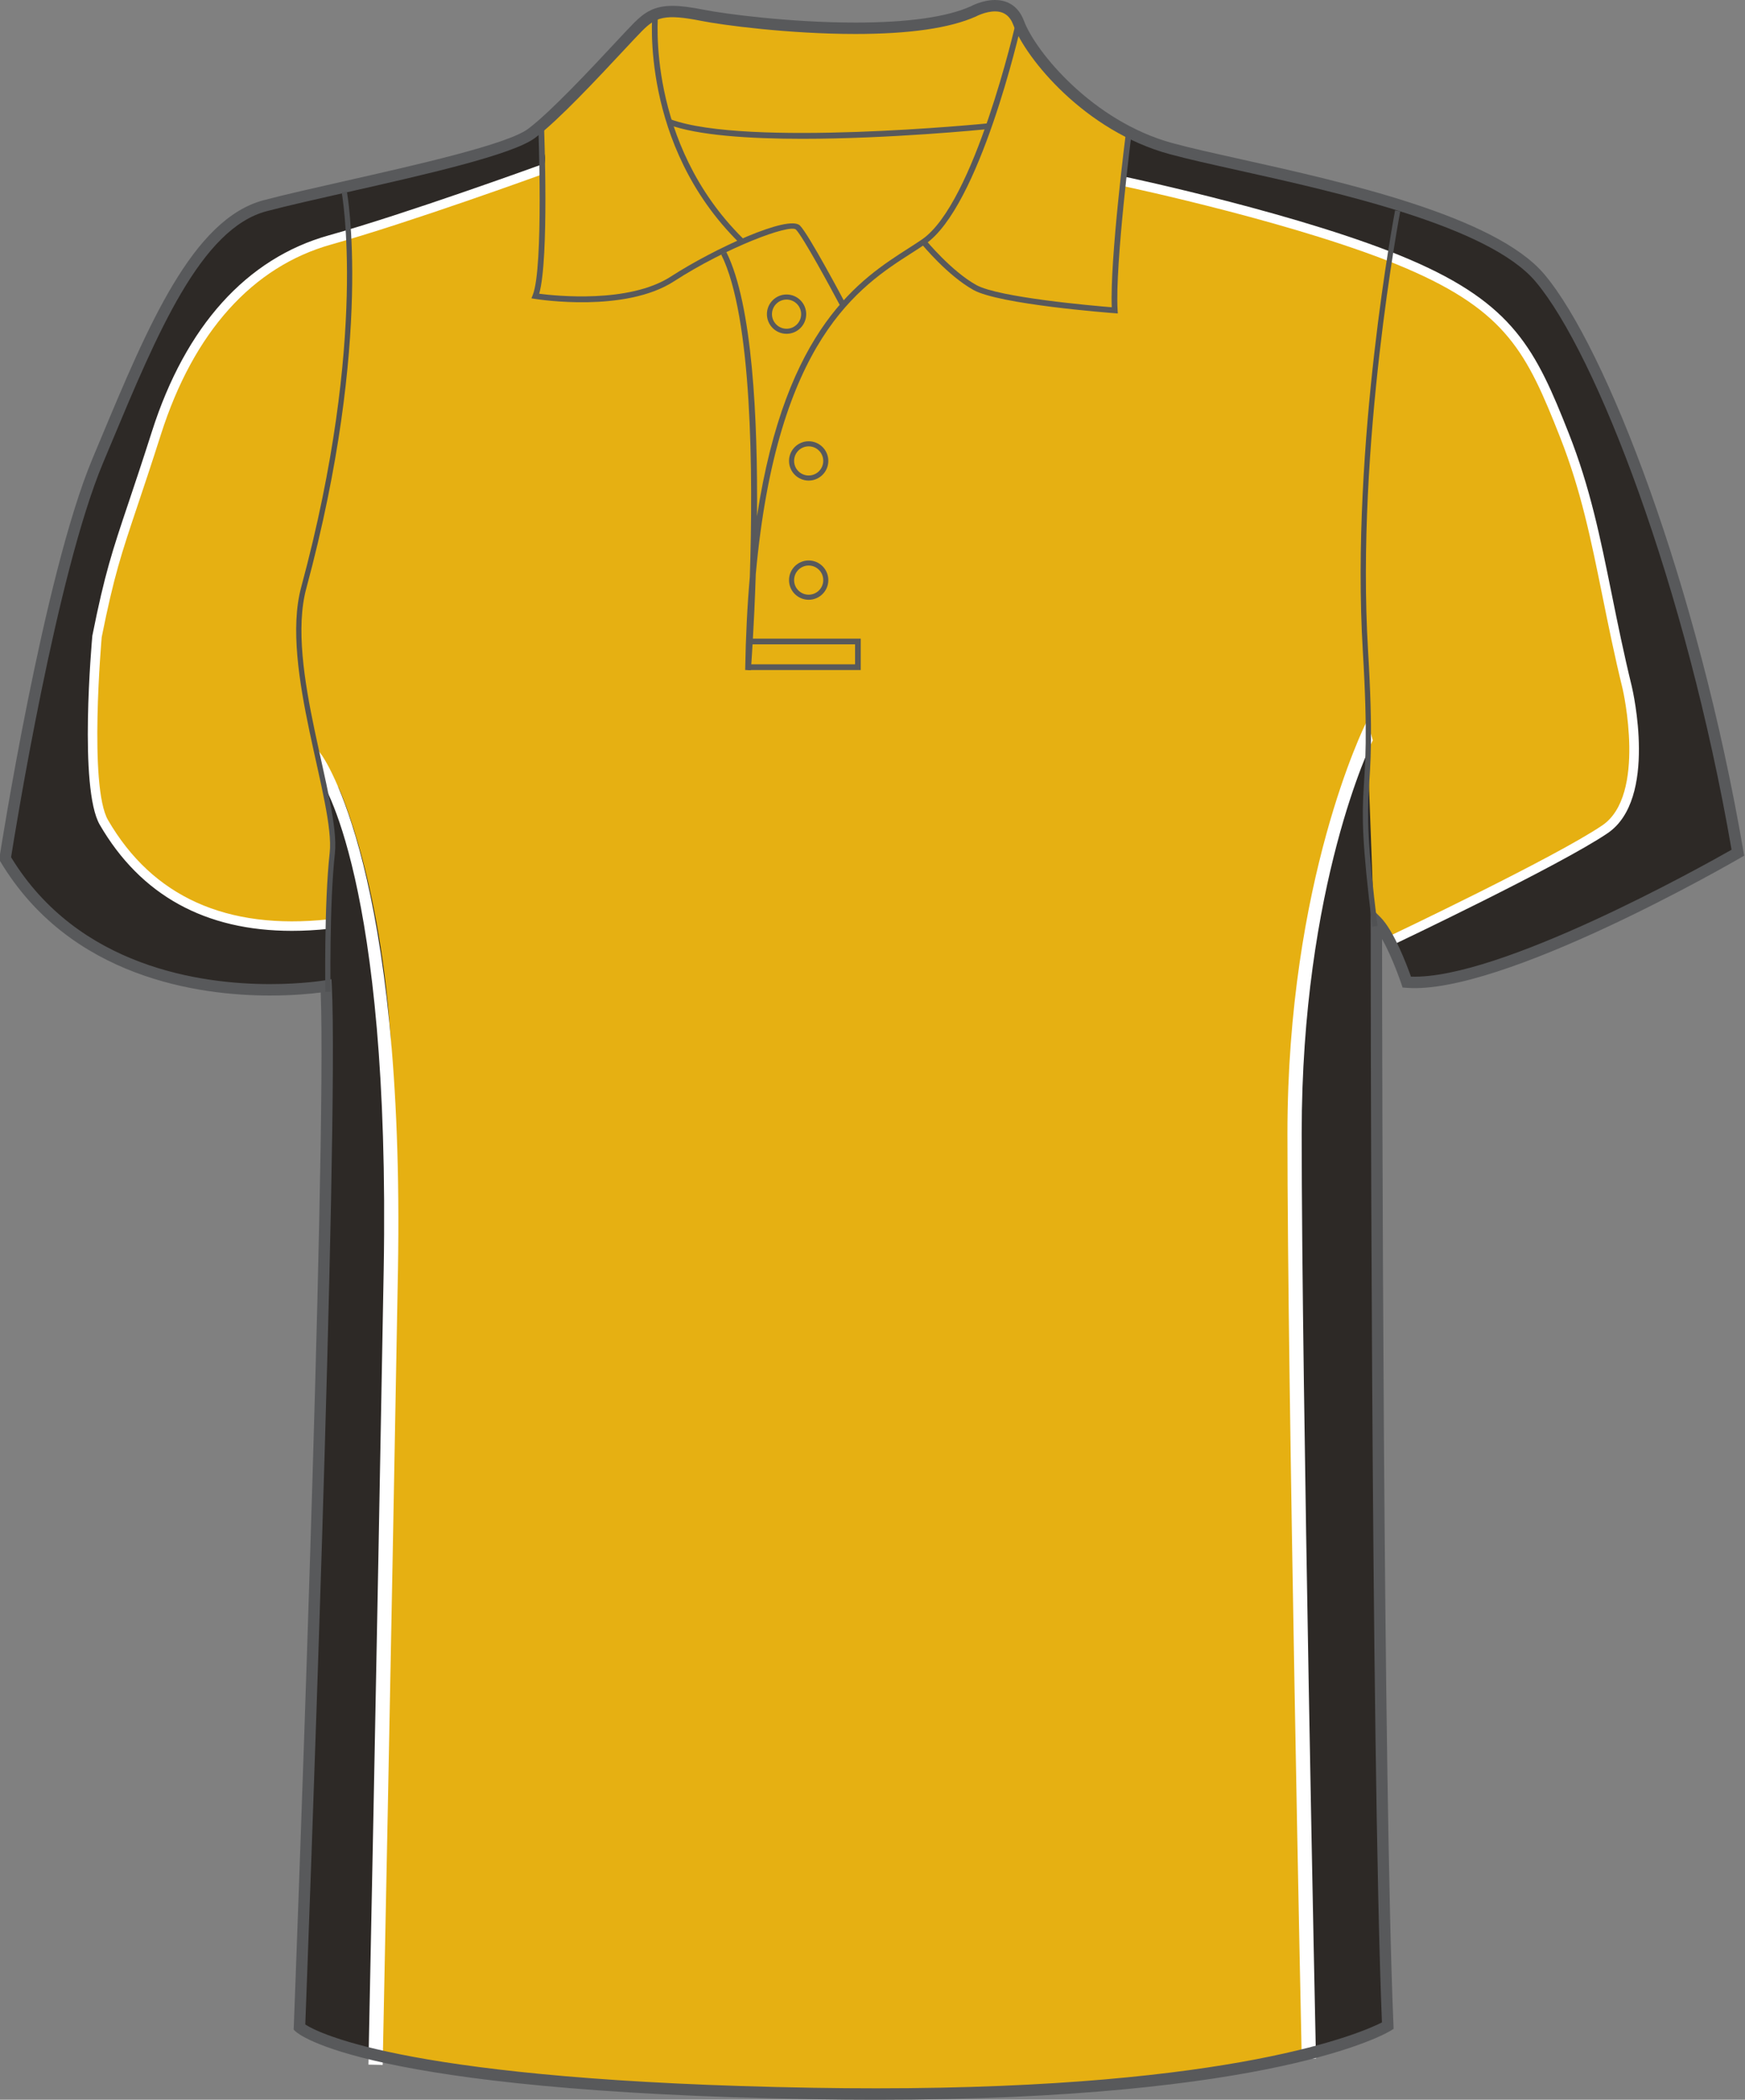 <svg preserveAspectRatio="xMidYMid meet"  xmlns="http://www.w3.org/2000/svg" xmlns:xlink="http://www.w3.org/1999/xlink" version="1.1" id="Layer_1" x="0px" y="0px" width="664.975px" height="800.002px" viewbox="-0.315 0 664.975 800.002" enable-background="new -0.315 0 664.975 800.002" xml:space="preserve" class="svg0" style="height: 800px;"><rect width="100%" height="100%" fill="#808080" stroke="none"/>   <g id="front"> 	<path id="primary" d="M124.274,376.729c0,0-90.337,9.721-122.319-48.589c0,0,16.462-106.569,35.312-151.524   c18.854-44.954,36.251-89.912,63.808-97.16c27.553-7.25,89.909-18.85,101.506-27.549c11.602-8.702,34.801-34.804,40.603-40.603   c5.803-5.802,10.154-7.255,24.652-4.353c14.502,2.9,76.855,10.154,102.962-1.449c0,0,13.052-7.25,17.399,4.35   c4.352,11.601,26.104,39.153,58.001,47.853c31.904,8.702,117.454,21.751,140.661,49.303   c23.207,27.552,58.014,117.461,75.408,218.968c0,0-89.912,52.203-126.158,49.302c0,0-5.805-17.399-11.604-23.201   c0,0,0,316.421,4.35,420.827c0,0-46.398,28.711-218.959,25.813c-172.563-2.9-195.766-25.23-195.766-25.23   S127.174,433.288,124.274,376.729z" class="primary" fill="#e6b012" stroke="#e6b012" stroke-width="1px"></path> 	<g id="secondary" class="secondary" fill="#2D2926" stroke="#2D2926" stroke-width="1px"> 		<path fill="#2D2926" d="M124.832,301.65l1.985,12.24l-12.692,460.229l29,9.443c0,0,8.702-309.917,5.804-377.708    c-2.898-67.791-20.299-105.45-20.299-105.45L124.832,301.65z" class="secondary" stroke="#2D2926" stroke-width="1px"></path> 		<path fill="#2D2926" d="M520.514,281.024c0,0-27.187,54.042-27.187,150.875c0,96.828,5.436,351.955,5.436,351.955l30.087-10.578    l-5.799-423.595L520.514,281.024" class="secondary" stroke="#2D2926" stroke-width="1px"></path> 		<path fill="#2D2926" d="M599.852,174.314c-9.025-20.157-10.443-45.691-48.303-66.579    c-37.857-20.887-122.712-38.511-122.712-38.511l1.523-18.276c0,0,29.808,7.833,50.04,13.055    c20.235,5.222,70.495,19.582,88.772,28.72c18.273,9.139,31.98,31.331,49.605,75.064c17.623,43.732,44.387,156.001,44.387,156.001    L642.93,336.19c0,0-76.369,40.469-106.395,38.511c0,0-9.791-13.708-1.959-18.276c7.834-4.569,75.717-33.942,80.938-42.427    c5.223-8.486,11.096-25.457,6.527-45.691C617.475,248.072,599.852,174.314,599.852,174.314" class="secondary" stroke="#2D2926" stroke-width="1px"></path> 		<path fill="#2D2926" d="M125.321,352.072l-1.307,23.608c0,0-40.469,5.548-67.067-5.713    c-26.602-11.261-40.635-20.234-54.993-44.385c0,0,14.198-75.228,19.255-95.463c5.057-20.234,16.482-60.542,29.373-86.486    c12.89-25.944,23.663-49.119,37.696-58.419c14.032-9.3,37.206-11.914,37.206-11.914s75.881-18.929,79.633-23.172l1.958,8.977    c0,0,1.47,6.039-5.062,7.506c-6.528,1.467-39.814,13.545-46.834,15.83c-7.018,2.284-35.736,9.955-47.161,16.482    c-11.423,6.527-25.781,19.094-33.614,33.615c-7.833,14.522-11.913,22.357-17.624,42.592c-5.71,20.235-15.015,44.059-16.646,49.771    c-1.632,5.712-3.102,30.896-4.896,35.79c-1.793,4.896-1.145,42.373,3.917,51.022c5.06,8.65,17.081,26.707,34.378,33.399    C90.831,351.806,101.987,354.085,125.321,352.072z" class="secondary" stroke="#2D2926" stroke-width="1px"></path> 	</g> 	<g id="tertiary" class="tertiary" fill="#FFFFFF" stroke="#FFFFFF" stroke-width="1px"> 		<path fill="#FFFFFF" d="M145.341,786.221l-4.433-0.092c0.033-1.492,3.104-150.852,5.801-301.98    c2.666-149.642-23.938-187.196-24.214-187.558l-0.652-9.138c1.167,1.507,32.006,44.954,29.303,196.776    C148.446,635.363,145.373,784.725,145.341,786.221z" class="tertiary" stroke="#FFFFFF" stroke-width="1px"></path> 		<path fill="#FFFFFF" d="M496.55,783.898c-0.053-2.549-5.438-256.256-5.438-352c0-96.242,29.48-155.418,29.759-155.975l1.736,6.091    c-0.27,0.548-27.07,54.78-27.07,149.883c0,95.696,5.382,349.356,5.435,351.909L496.55,783.898z" class="tertiary" stroke="#FFFFFF" stroke-width="1px"></path> 		<path fill="#FFFFFF" d="M530.571,359.563l-1.115-2.358c0.629-0.3,63.432-30.125,81.418-42.328    c17.33-11.762,8.041-52.171,7.945-52.578c-3.104-12.69-5.426-24.165-7.672-35.261c-4.396-21.68-8.189-40.404-16.207-60.729    c-12.596-31.942-20.363-48.03-58.914-64.553c-39.024-16.725-106.775-31.111-107.455-31.251l0.54-2.558    c0.686,0.144,68.682,14.583,107.946,31.41c39.428,16.894,47.797,34.25,60.316,65.993c8.1,20.541,11.914,39.368,16.336,61.169    c2.238,11.07,4.563,22.519,7.648,35.168c0.41,1.741,9.783,42.589-9.02,55.349C594.186,329.351,531.203,359.26,530.571,359.563z" class="tertiary" stroke="#FFFFFF" stroke-width="1px"></path> 		<path fill="#FFFFFF" d="M111.242,354.155C78.399,354.158,53.964,340.689,38.463,314c-7.95-13.692-2.995-69.341-2.78-71.703    c4.731-23.685,7.561-32.108,13.759-50.574c2.345-6.983,5.264-15.675,8.927-27.161c12.763-39.986,35.94-65.714,67.036-74.403    C154.609,82,205.303,63.611,205.81,63.428l0.895,2.452c-0.509,0.186-51.299,18.606-80.601,26.794    c-30.203,8.441-52.769,33.573-65.251,72.679c-3.671,11.504-6.592,20.207-8.938,27.198c-6.162,18.355-8.974,26.733-13.652,50.117    c-0.029,0.434-5.075,57.04,2.46,70.017c17.088,29.433,45.5,42.246,84.457,38.085l0.277,2.596    C120.559,353.895,115.817,354.155,111.242,354.155z" class="tertiary" stroke="#FFFFFF" stroke-width="1px"></path> 	</g> 	<path fill="#58595B" d="M305.789,52.886c-20.313,0-39.931-1.293-51.022-5.4l0.754-2.039c28.8,10.663,119.861,1.663,120.781,1.569   l0.22,2.165C374.181,49.413,339.072,52.886,305.789,52.886z" stroke-width="2px"></path> 	<path fill="#58595B" d="M333.924,800.002c-7.833,0-15.932-0.068-24.073-0.205c-171.449-2.883-196.264-24.9-197.236-25.838   l-0.703-0.678l0.037-0.975c0.127-3.354,12.673-331.775,10.261-394.164c-3.438,0.45-10.29,1.157-19.28,1.157   c-26.988,0-76.236-6.643-102.84-51.132l-0.403-0.674l0.12-0.775c0.166-1.071,16.723-107.351,35.456-152.033l2.987-7.138   c18.07-43.274,35.138-84.145,62.271-91.282c8.051-2.12,19.123-4.622,30.847-7.272c27.646-6.25,62.059-14.026,69.91-19.916   c8.549-6.413,23.958-22.925,33.162-32.788c3.201-3.428,5.729-6.139,7.203-7.614c4.082-4.081,7.784-6.442,14.648-6.442   c3.078,0,6.882,0.476,11.971,1.494c7.626,1.525,32.733,4.873,57.657,4.873c19.973,0,34.772-2.077,43.994-6.175   C369.922,2.411,374.313,0,379.147,0c3.688,0,8.605,1.387,11.081,7.998c4.393,11.703,26.145,38.227,56.537,46.52   c6.681,1.822,15.717,3.832,26.173,6.159c38.546,8.577,96.794,21.54,115.582,43.84c23.559,27.976,58.387,117.917,75.885,220   l0.256,1.489l-1.309,0.76c-3.598,2.091-91.059,52.502-127.426,49.591l-1.436-0.113l-0.453-1.366   c-0.047-0.13-3.389-10.065-7.369-17.106c0.039,46.578,0.402,319.252,4.346,413.956l0.055,1.271l-1.08,0.668   C528.256,774.736,485.658,800.002,333.924,800.002z M116.339,771.328c5.063,3.281,40.023,21.535,193.589,24.115   c8.117,0.137,16.19,0.203,23.996,0.203c137.213,0,185.17-21.266,192.696-25.102c-4.248-104.625-4.299-416.409-4.299-419.561v-5.25   l3.715,3.71c5.16,5.162,10.104,18.302,11.646,22.651c33.656,1.22,111.145-42.069,122.178-48.349   c-17.455-100.732-51.596-189.038-74.672-216.434c-17.832-21.174-75.221-33.944-113.189-42.396   c-10.518-2.339-19.597-4.36-26.374-6.208c-32.292-8.809-54.666-36.383-59.469-49.188c-1.306-3.483-3.599-5.174-7.01-5.174   c-3.661,0-7.265,1.945-7.303,1.963c-9.948,4.434-25.345,6.637-45.929,6.637c-25.248,0-50.751-3.404-58.511-4.956   c-14.134-2.825-17.501-1.428-22.688,3.757c-1.42,1.421-3.927,4.107-7.099,7.506c-9.907,10.613-24.877,26.654-33.734,33.3   c-8.598,6.448-42.049,14.009-71.562,20.678c-11.686,2.642-22.723,5.135-30.697,7.235c-25.054,6.592-41.72,46.5-59.364,88.752   l-2.989,7.146C21.583,218.551,5.766,316.836,4.223,326.601c25.596,42.046,72.774,48.342,98.702,48.342   c12.466,0,20.889-1.438,20.974-1.451l2.417-0.421l0.126,2.452C129.237,429.898,117.169,749.496,116.339,771.328z" stroke-width="2px"></path> 	<path fill="#58595B" d="M320.177,116.513c-3.813-7.201-14.276-26.456-16.859-29.038c-2.265-2.256-26.555,6.816-46.494,19.72   c-18.625,12.052-51.575,6.911-52.97,6.687l-1.343-0.217l0.504-1.261c4.214-10.538,2.12-64.266,2.102-64.809l2.172-0.085   c0.086,2.15,1.996,51.126-1.815,64.403c6.28,0.82,34.245,3.757,50.167-6.543c16.396-10.607,44.918-23.73,49.212-19.43   c3.342,3.34,16.681,28.488,17.246,29.559L320.177,116.513z" stroke-width="2px"></path> 	<path fill="#58595B" d="M281.571,92.373c-37.72-37.324-32.997-86.852-32.945-87.348l2.162,0.227   c-0.05,0.486-4.646,49.007,32.31,85.575L281.571,92.373z" stroke-width="2px"></path> 	<path fill="#58595B" d="M286.139,255.364l-2.172-0.102c0.214-12.893,0.822-24.681,1.772-35.492   c1.255-38.903,0.996-98.998-10.903-122.789l1.944-0.974c10.019,20.04,12.018,63.979,11.693,100.677   c11.022-72.157,39.403-90.348,57.734-102.092c1.82-1.167,3.535-2.266,5.11-3.344c20.074-13.737,35.652-82.037,35.813-82.727   l2.122,0.478c-0.639,2.846-15.926,69.828-36.702,84.042c-1.594,1.089-3.327,2.201-5.168,3.378   c-19.717,12.634-51.252,32.833-59.372,122.311C287.359,238.906,286.267,253.667,286.139,255.364z" stroke-width="2px"></path> 	<path fill="#58595B" d="M425.969,119.425l-1.247-0.094c-1.784-0.133-43.854-3.344-53.737-8.833   c-9.854-5.478-19.481-17.169-19.888-17.666l1.684-1.375c0.098,0.117,9.774,11.866,19.267,17.138   c8.56,4.757,44.48,7.888,51.614,8.47c-0.732-18.311,5.25-65.432,5.51-67.474l2.157,0.274c-0.066,0.51-6.502,51.213-5.434,68.312   L425.969,119.425z" stroke-width="2px"></path> 	<path fill="none" stroke="#515254" stroke-width="2px" stroke-miterlimit="10" d="M275.808,96.493"></path> 	<polygon fill="#58595B" points="328.012,255.28 285.027,255.28 285.027,253.105 325.838,253.105 325.838,245.493 285.596,245.493    285.596,243.318 328.012,243.318  "></polygon> 	<path fill="#58595B" d="M308.166,228.513c-4.128,0-7.488-3.359-7.488-7.487c0-4.13,3.36-7.491,7.488-7.491   c4.127,0,7.487,3.361,7.487,7.491C315.651,225.156,312.293,228.513,308.166,228.513z M308.166,215.47   c-3.063,0-5.554,2.492-5.554,5.556s2.489,5.553,5.554,5.553c3.062,0,5.553-2.491,5.553-5.553   C313.719,217.962,311.227,215.47,308.166,215.47z" stroke-width="2px"></path> 	<path fill="#58595B" d="M308.166,183.102c-4.128,0-7.488-3.36-7.488-7.491c0-4.128,3.36-7.488,7.488-7.488   c4.127,0,7.487,3.36,7.487,7.488C315.651,179.742,312.293,183.102,308.166,183.102z M308.166,170.058   c-3.063,0-5.554,2.491-5.554,5.553c0,3.065,2.489,5.556,5.554,5.556c3.062,0,5.553-2.494,5.553-5.556   S311.227,170.058,308.166,170.058z" stroke-width="2px"></path> 	<path fill="#58595B" d="M299.738,127.182c-4.13,0-7.488-3.36-7.488-7.491c0-4.128,3.36-7.489,7.488-7.489   c4.127,0,7.485,3.361,7.485,7.489C307.221,123.822,303.865,127.182,299.738,127.182z M299.738,114.138   c-3.063,0-5.559,2.491-5.559,5.554c0,3.064,2.493,5.556,5.559,5.556c3.063,0,5.554-2.494,5.554-5.556   C305.291,116.629,302.8,114.138,299.738,114.138z" stroke-width="2px"></path> 	<path fill="none" stroke="#515254" stroke-width="2px" stroke-miterlimit="10" d="M131.195,73.141   c0,0,10.294,55.461-15.446,150.805c-8.18,30.306,13.052,81.571,10.877,101.147c-2.175,19.576-1.652,52.806-1.652,52.806"></path> 	<path fill="none" stroke="#515254" stroke-width="2px" stroke-miterlimit="10" d="M523.953,352.931   c-7.979-64.171,0.313-39.342-3.623-105.056c-4.719-78.671,12.291-167.554,12.291-167.554"></path> 	 </g> <filter xmlns="http://www.w3.org/2000/svg" id="linear"><feColorMatrix type="matrix" values="0 -1 0 0 0               0 -1 0 0 0               0 -1 0 0 0               0 -1 0 0.9 0 "/></filter></svg>